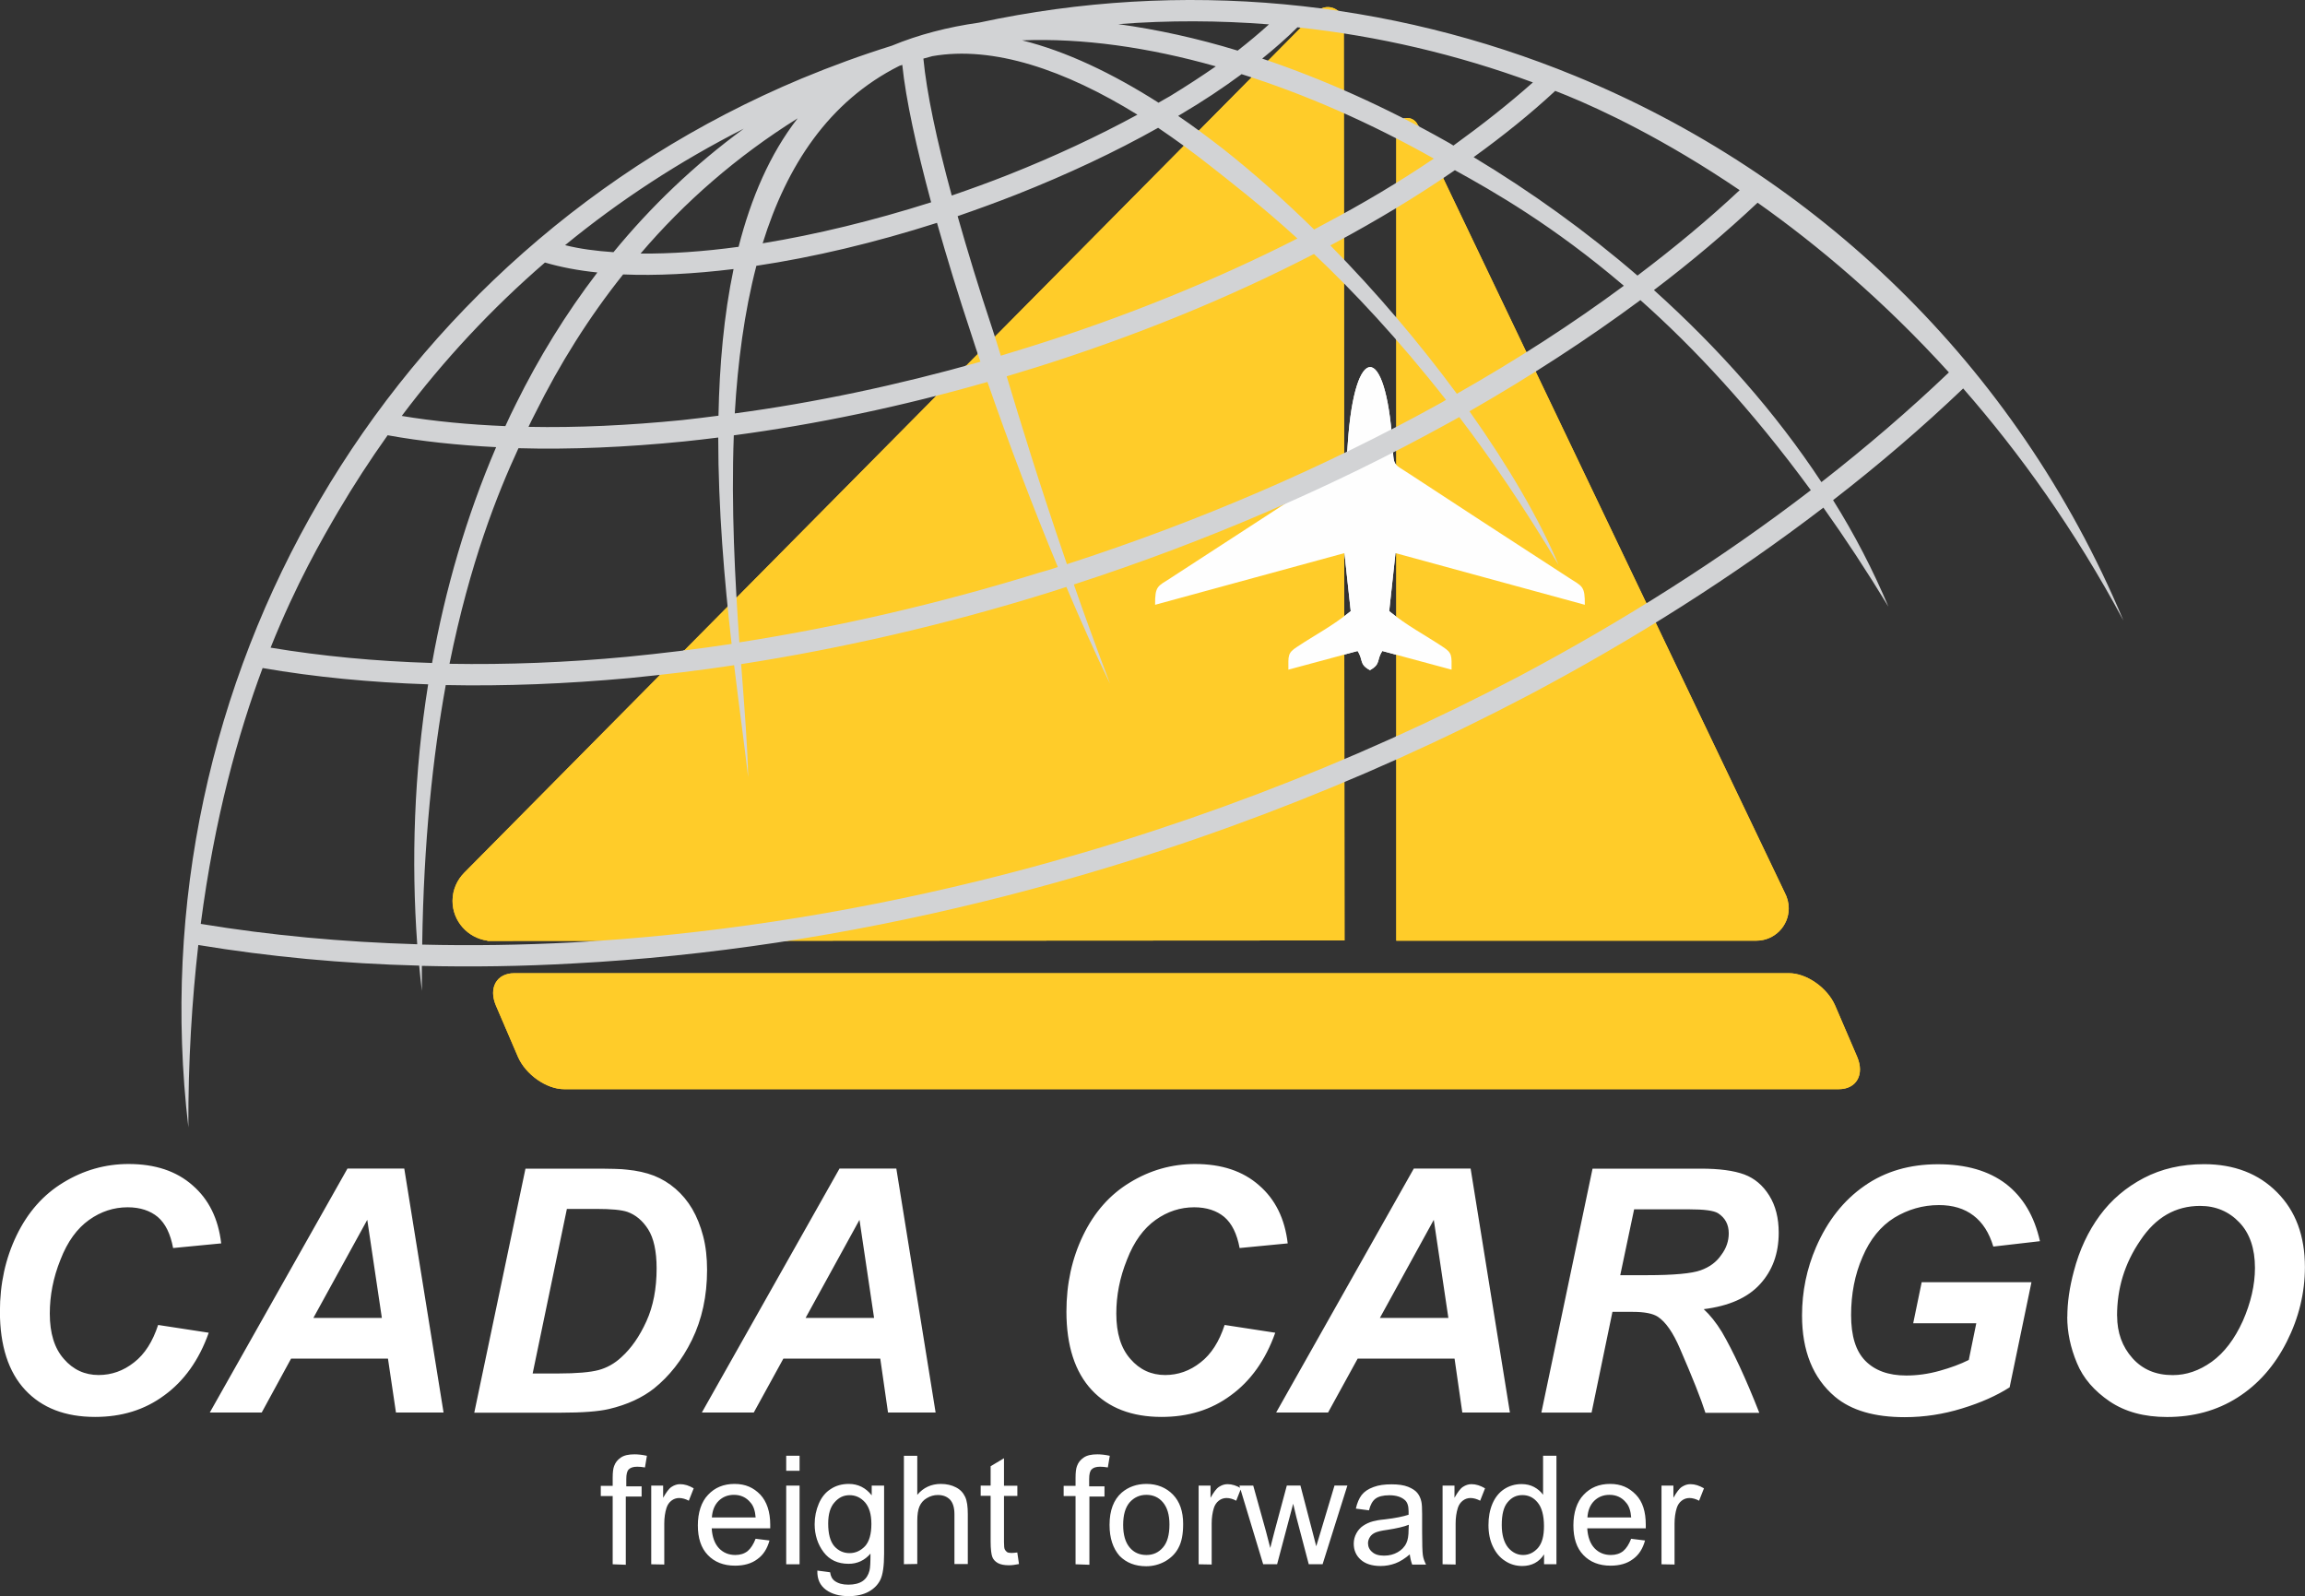 <?xml version="1.0" encoding="UTF-8"?> <svg xmlns="http://www.w3.org/2000/svg" id="Capa_2" data-name="Capa 2" viewBox="0 0 282.8 195.82"><rect x="0" y="0" width="282.8" height="195.82" fill="#333333" stroke="none"/><defs><style> .cls-1 { fill: #d2d3d5; } .cls-2 { fill: #fff; } .cls-3 { fill: #fefefe; } .cls-3, .cls-4 { fill-rule: evenodd; } .cls-4 { fill: #ffcc29; } .cls-5 { fill: #e6e7e8; } </style></defs><g id="Capa_1-2" data-name="Capa 1"><g id="Capa_1-3" data-name="Capa_1"><path class="cls-4" d="M164.96,115.38l-104.35.06h-.8v-.03c-2.41-.33-4.29-2.38-4.29-4.88,0-1.37.57-2.59,1.46-3.48L161.5,1.47c.36-.36.86-.6,1.4-.6,1.1,0,1.97.89,1.97,1.97l.09,112.54ZM172.67,14.48c.57,0,1.07.36,1.28.86l45.03,94.2c.3.57.48,1.22.48,1.91,0,2.17-1.76,3.96-3.96,3.96h-44.19V15.88c0-.77.63-1.4,1.37-1.4h0ZM63.11,119.4h156.38c2.17,0,4.71,1.79,5.66,3.96l2.71,6.31c.92,2.17-.09,3.96-2.26,3.96H69.21c-2.17,0-4.71-1.79-5.66-3.96l-2.71-6.31c-.92-2.17.09-3.96,2.26-3.96h0Z"></path><path class="cls-3" d="M143.63,70.92c-1.58,1.01-1.94.95-1.91,3.28l23.23-6.34.77,7.12c-2.23,1.82-4.29,2.86-6.58,4.38-1.19.77-1.07,1.1-1.07,2.8l8.49-2.29c.74,1.13.15,1.61,1.52,2.35,1.37-.77.77-1.22,1.52-2.35l8.49,2.29c0-1.7.12-2.03-1.07-2.8-2.29-1.52-4.35-2.56-6.58-4.38l.77-7.12,23.23,6.34c.03-2.32-.33-2.26-1.91-3.28-8.76-5.69-13.13-8.52-19.66-12.81-2.05-1.34-1.85-.83-2.03-3.75-.42-6.22-1.58-9.32-2.74-9.32s-2.32,3.1-2.74,9.32c-.21,2.92.03,2.38-2.03,3.75-6.58,4.29-10.96,7.12-19.71,12.81h0Z"></path><path class="cls-5" d="M96.64,115.41h-23.85c15.4-1.01,31.33-3.48,47.32-7.42,15.4-3.78,30.47-8.84,44.82-14.92v2.86c-14.18,5.96-29.01,10.9-44.19,14.62-8.07,2-16.11,3.6-24.09,4.85h0ZM80.91,82.8l2.98-3.01c1.94-.24,3.9-.51,5.87-.8-.18-1.52-.33-3.04-.51-4.62l1.1-1.1c.12,1.91.24,3.78.36,5.57,12.09-1.88,24.51-4.74,36.9-8.58.71-.24,1.46-.45,2.17-.68-3.04-7.3-5.99-15.1-8.64-22.72-2.11.6-4.26,1.19-6.37,1.73l3.66-3.69c.63-.18,1.22-.33,1.85-.51-.12-.33-.24-.66-.33-1.01l2.05-2.08c.24.71.48,1.49.74,2.38,1.16-.36,2.32-.71,3.48-1.07,11.76-3.69,22.93-8.25,32.94-13.34-4.65-4.23-8.4-7.09-10.72-8.93-1.07-.83-2.14-1.67-3.25-2.44l1.88-1.88c1.01.74,2,1.49,2.98,2.26,3.81,3.01,7.59,6.37,11.2,9.92.39-.21.77-.42,1.16-.63.8-.45,1.64-.89,2.44-1.34v3.01c-.39.21-.8.42-1.19.66l-.45.24c.57.57,1.1,1.13,1.64,1.7v2.92c-1.25-1.28-2.47-2.47-3.63-3.57-10.36,5.36-21.95,10.1-34.19,13.94-1.16.36-2.35.71-3.51,1.07,1.64,5.45,3.99,13.16,7.39,23.05,11.85-3.84,23.29-8.43,34.01-13.64v2.92c-10.48,5.03-21.62,9.47-33.15,13.19,1.31,3.78,2.8,7.83,4.44,12.18-1.79-3.66-3.57-7.68-5.36-11.88-.8.27-1.61.51-2.41.77-12.57,3.9-25.19,6.79-37.49,8.7.42,5.51.8,10.27.86,13.88-.24-2.14-.51-4.08-.77-6.19-.3-2.35-.63-4.88-.95-7.56-3.1.48-6.16.86-9.17,1.22h0ZM153.52,9.48l2.05-2.05c3.1,1.04,6.19,2.26,9.29,3.6v2.86c-3.81-1.7-7.59-3.19-11.35-4.41h0ZM159.57,3.38l1.91-1.91c.18-.18.39-.33.63-.42.68.09,1.34.18,2.03.27.45.36.74.92.74,1.55v1.22c-1.79-.3-3.54-.54-5.3-.71ZM203.14,76.4c-5.06,3.1-10.27,6.08-15.64,8.9-5.27,2.77-10.69,5.42-16.23,7.89v-2.89c5.09-2.32,10.1-4.76,14.98-7.33,5.39-2.83,10.63-5.84,15.69-8.96l1.19,2.38ZM188.42,45.61c-2.65,1.67-5.36,3.28-8.13,4.85,4.79,6.76,8.61,13.31,10.93,18.85-4.11-6.88-8.19-12.9-12.18-18.14-.45.24-.89.51-1.34.74-2.08,1.16-4.23,2.29-6.4,3.42v-2.95c1.73-.89,3.42-1.82,5.12-2.74.33-.18.66-.36.98-.57-2.08-2.68-4.14-5.15-6.11-7.42v-2.74c2.65,3.1,5.15,6.25,7.45,9.38,2.92-1.67,5.78-3.37,8.55-5.12l1.13,2.41h0ZM177.08,21.87c-1.85,1.25-3.78,2.47-5.78,3.66v-3.1c1.58-.98,3.13-1.97,4.62-2.98-1.55-.86-3.07-1.7-4.62-2.5v-1.1c0-.63.42-1.16,1.01-1.34.57.3,1.13.6,1.7.89l3.07,6.46h0Z"></path><path class="cls-4" d="M164.96,115.38l-104.35.06h-.8v-.03c-2.41-.33-4.29-2.38-4.29-4.88,0-1.37.57-2.59,1.46-3.48L161.5,1.47c.36-.36.86-.6,1.4-.6,1.1,0,1.97.89,1.97,1.97l.09,112.54ZM172.67,14.48c.57,0,1.07.36,1.28.86l45.03,94.2c.3.57.48,1.22.48,1.91,0,2.17-1.76,3.96-3.96,3.96h-44.19V15.88c0-.77.63-1.4,1.37-1.4h0ZM63.11,119.4h156.38c2.17,0,4.71,1.79,5.66,3.96l2.71,6.31c.92,2.17-.09,3.96-2.26,3.96H69.21c-2.17,0-4.71-1.79-5.66-3.96l-2.71-6.31c-.92-2.17.09-3.96,2.26-3.96h0Z"></path><path class="cls-3" d="M143.63,70.92c-1.58,1.01-1.94.95-1.91,3.28l23.23-6.34.77,7.12c-2.23,1.82-4.29,2.86-6.58,4.38-1.19.77-1.07,1.1-1.07,2.8l8.49-2.29c.74,1.13.15,1.61,1.52,2.35,1.37-.77.77-1.22,1.52-2.35l8.49,2.29c0-1.7.12-2.03-1.07-2.8-2.29-1.52-4.35-2.56-6.58-4.38l.77-7.12,23.23,6.34c.03-2.32-.33-2.26-1.91-3.28-8.76-5.69-13.13-8.52-19.66-12.81-2.05-1.34-1.85-.83-2.03-3.75-.42-6.22-1.58-9.32-2.74-9.32s-2.32,3.1-2.74,9.32c-.21,2.92.03,2.38-2.03,3.75-6.58,4.29-10.96,7.12-19.71,12.81h0Z"></path><path class="cls-1" d="M23.11,138.31c-3.22-27.43,2.86-54.29,16.11-76.92,13.25-22.66,33.65-41.1,59.14-51.76,3.66-1.52,7.33-2.86,11.05-4.02h0c3.31-1.37,6.88-2.29,10.69-2.83C145.06-2.61,170.53-.02,193.22,9.3c29.33,12.03,54.08,35.26,67.3,66.83-5.99-11.17-12.75-20.58-19.66-28.47-4.97,4.74-10.3,9.32-15.96,13.7,2.65,4.23,4.91,8.61,6.79,13.07-2.68-4.41-5.33-8.43-7.98-12.15-11.02,8.43-23.17,16.14-36.18,23.02-20.61,10.84-43.3,19.51-66.77,25.28-17.03,4.2-34.01,6.76-50.36,7.62-6.31.36-12.54.45-18.64.3v3.07c-.12-1.01-.24-2.05-.33-3.1-9.38-.24-18.43-1.1-27.1-2.53-.77,6.76-1.25,14.21-1.22,22.37h0ZM239.11,45.69c-8.01-8.82-16.14-15.64-23.47-20.82-3.9,3.66-8.16,7.27-12.72,10.72,7.89,7.09,14.92,15.01,20.55,23.56,5.54-4.32,10.78-8.82,15.64-13.46h0ZM222.17,60.14c-7.33-10.01-14.44-17.57-20.91-23.32-6.46,4.79-13.49,9.35-20.97,13.64,4.79,6.76,8.61,13.31,10.93,18.85-4.11-6.88-8.19-12.9-12.18-18.14-.45.24-.89.51-1.34.74-14.06,7.77-29.6,14.5-45.95,19.8,1.31,3.78,2.8,7.83,4.44,12.18-1.79-3.66-3.57-7.68-5.36-11.88-.8.27-1.61.51-2.41.77-12.57,3.9-25.19,6.79-37.49,8.7.42,5.51.8,10.27.86,13.88-.24-2.14-.51-4.08-.77-6.19-.3-2.35-.63-4.88-.95-7.56-4.32.66-8.61,1.16-12.84,1.58-7.74.71-15.31,1.01-22.54.86-1.58,8.7-2.71,19.21-2.89,31.84,6.05.15,12.21.06,18.49-.27,16.17-.89,32.97-3.42,49.85-7.56,23.26-5.72,45.77-14.32,66.17-25.05,12.9-6.85,24.96-14.5,35.86-22.87h0ZM51.19,115.86c-.74-10.24-.39-21.08,1.34-31.9-7.12-.24-13.91-.89-20.31-2-3.01,8.07-5.9,18.43-7.59,31.39,8.49,1.4,17.39,2.23,26.56,2.5h0ZM213.44,23.33c-9.26-6.28-17-9.89-21.2-11.61-.48-.18-.95-.39-1.43-.57-2.98,2.77-6.34,5.48-10.01,8.13,7.03,4.23,13.82,9.11,20.1,14.53,4.5-3.4,8.7-6.88,12.54-10.48h0ZM199.23,35.06c-8.7-7.42-15.99-11.56-20.73-14.18-4.53,3.13-9.5,6.13-14.83,8.99l-.45.24c5.72,5.81,10.99,12.06,15.52,18.2,7.3-4.14,14.18-8.58,20.49-13.25ZM177.41,49.06c-5.9-7.53-11.44-13.4-16.2-17.9-10.36,5.36-21.95,10.1-34.19,13.94-1.16.36-2.35.71-3.51,1.07,1.64,5.45,3.99,13.16,7.39,23.05,16.2-5.24,31.63-11.91,45.54-19.6.33-.18.66-.36.98-.57ZM129.79,69.58c-3.04-7.3-5.99-15.1-8.64-22.72-10.51,3.01-21.03,5.21-31.12,6.55-.33,8.84.15,17.72.68,25.4,12.09-1.88,24.51-4.74,36.9-8.58.71-.18,1.46-.42,2.17-.66ZM89.76,78.99c-.89-7.77-1.64-16.56-1.64-25.31-1.4.18-2.77.33-4.17.48-7.09.71-13.94,1.01-20.34.83-2.59,5.6-5.96,14.06-8.46,26.45,7.03.12,14.32-.15,21.8-.86,4.23-.42,8.49-.92,12.81-1.58ZM53.01,81.34c1.61-9.02,4.2-17.96,7.86-26.48-4.71-.24-9.17-.71-13.31-1.46-2.14,3.01-4.17,6.13-6.05,9.32-1.97,3.37-5.15,8.84-8.31,16.74,6.25,1.04,12.87,1.67,19.8,1.88h0ZM188.07,10.11c-9.29-3.42-18.97-5.69-28.89-6.76-1.28,1.28-2.74,2.56-4.32,3.84,7.53,2.53,15.16,5.96,22.6,10.16.3.15.57.33.86.51,3.54-2.56,6.79-5.12,9.74-7.74ZM175.92,19.46c-7.77-4.38-15.75-7.89-23.59-10.36-2.26,1.67-4.76,3.34-7.48,4.94l-.3.18c1.85,1.25,3.66,2.62,5.48,4.02,3.81,3.01,7.59,6.37,11.2,9.92.39-.21.77-.42,1.16-.63,4.85-2.56,9.38-5.27,13.52-8.07h0ZM159.18,29.26c-4.65-4.23-8.4-7.09-10.72-8.93-2.11-1.67-4.26-3.22-6.37-4.65-5.24,2.95-11.14,5.72-17.39,8.19-2.41.95-4.82,1.82-7.21,2.65,1.22,4.29,2.62,8.9,4.2,13.64.33.95.68,2.14,1.1,3.48,1.16-.36,2.32-.71,3.48-1.07,11.73-3.66,22.9-8.22,32.91-13.31h0ZM120.29,44.38c-.39-1.13-.77-2.26-1.13-3.4-1.58-4.74-2.98-9.35-4.2-13.64-7.62,2.44-15.19,4.23-22.16,5.27-1.49,5.72-2.29,11.88-2.65,18.11,9.77-1.31,19.92-3.45,30.14-6.34h0ZM88.15,51c.12-6.19.66-12.3,1.85-17.99-4.88.6-9.47.83-13.55.66-4.23,5.3-7.8,11.02-10.78,17.03-.27.51-.54,1.07-.83,1.67,5.96.12,12.3-.18,18.85-.83,1.49-.18,2.98-.33,4.47-.54ZM62,52.28c.42-.92.86-1.85,1.31-2.74,2.8-5.66,6.11-11.05,9.98-16.11-2.35-.24-4.53-.66-6.43-1.22-6.55,5.66-12.42,11.97-17.57,18.82,3.96.66,8.25,1.07,12.72,1.25h0ZM155.69,2.99c-6.11-.48-12.3-.51-18.49-.03,4.76.66,9.68,1.73,14.65,3.25,1.37-1.07,2.65-2.14,3.84-3.22ZM149.17,8.14c-8.31-2.35-16.38-3.48-23.77-3.19,5.42,1.34,11.08,4.05,16.74,7.65.48-.27.92-.54,1.4-.8,2-1.22,3.87-2.44,5.63-3.66h0ZM139.55,14.07c-8.87-5.48-17.66-8.49-25.16-7.18-.36.09-.74.21-1.1.3.39,4.11,1.61,9.95,3.48,16.8,2.32-.8,4.65-1.64,6.97-2.56,5.63-2.23,10.99-4.74,15.81-7.36h0ZM114.24,24.82c-1.82-6.76-3.1-12.6-3.54-16.86l-.36.12c-8.67,4.35-13.82,12.27-16.77,21.77,6.55-1.07,13.55-2.77,20.67-5.03h0ZM90.62,30.27c1.52-5.96,3.84-11.38,7.24-15.75-7.48,4.68-13.88,10.27-19.27,16.59,3.66.03,7.71-.24,12.03-.83ZM75.26,30.95c4.59-5.6,9.89-10.69,15.99-15.16-7.92,4.02-15.25,8.82-21.92,14.29,1.79.45,3.75.71,5.93.86Z"></path><path class="cls-2" d="M19.42,162.56l6.19.95c-1.19,3.37-3.04,5.93-5.45,7.68-2.41,1.79-5.24,2.65-8.49,2.65-3.66,0-6.52-1.1-8.58-3.31-2.05-2.2-3.1-5.42-3.1-9.62,0-3.4.68-6.52,2.05-9.35,1.37-2.83,3.28-5,5.75-6.49,2.44-1.49,5.12-2.26,7.98-2.26,3.25,0,5.87.86,7.86,2.62,2,1.73,3.16,4.11,3.51,7.12l-5.9.57c-.33-1.76-.95-3.01-1.88-3.81-.92-.77-2.17-1.19-3.69-1.19-1.7,0-3.28.51-4.74,1.55s-2.65,2.65-3.51,4.88c-.89,2.2-1.31,4.41-1.31,6.61,0,2.41.57,4.26,1.73,5.57,1.13,1.31,2.56,1.97,4.26,1.97,1.58,0,3.04-.51,4.35-1.55,1.31-1.01,2.29-2.56,2.95-4.59h0ZM47.59,166.69h-11.88l-3.6,6.61h-6.37l16.89-29.93h6.97l4.82,29.93h-5.84l-.98-6.61ZM46.85,161.69l-1.79-12.03-6.61,12.03h8.4ZM58.19,173.31l6.28-29.93h8.1c2.26,0,3.69.03,4.32.12,1.25.12,2.35.36,3.34.74.98.39,1.85.92,2.65,1.61s1.49,1.52,2.05,2.47c.57.98,1.01,2.08,1.34,3.34s.48,2.65.48,4.14c0,3.22-.63,6.08-1.85,8.58-1.22,2.5-2.8,4.47-4.65,5.96-1.43,1.13-3.28,2-5.54,2.53-1.28.3-3.25.45-5.93.45h-10.6ZM65.34,168.51h3.16c2.26,0,3.93-.15,4.94-.42s1.97-.8,2.8-1.58c1.22-1.1,2.23-2.56,3.07-4.41s1.25-4.02,1.25-6.49c0-2.11-.36-3.72-1.04-4.79s-1.55-1.79-2.56-2.14c-.71-.24-1.97-.36-3.81-.36h-3.6l-4.2,20.19h0ZM107.99,166.69h-11.88l-3.63,6.61h-6.37l16.89-29.93h6.97l4.82,29.93h-5.84l-.95-6.61ZM107.24,161.69l-1.79-12.03-6.61,12.03h8.4ZM150.27,162.56l6.19.95c-1.19,3.37-3.04,5.93-5.45,7.68-2.41,1.79-5.24,2.65-8.49,2.65-3.66,0-6.52-1.1-8.58-3.31-2.05-2.2-3.1-5.42-3.1-9.62,0-3.4.68-6.52,2.05-9.35,1.37-2.83,3.28-5,5.75-6.49,2.44-1.49,5.12-2.26,7.98-2.26,3.25,0,5.87.86,7.86,2.62,2,1.73,3.16,4.11,3.51,7.12l-5.9.57c-.33-1.76-.95-3.01-1.88-3.81-.92-.77-2.17-1.19-3.69-1.19-1.7,0-3.28.51-4.74,1.55s-2.65,2.65-3.51,4.88c-.89,2.2-1.31,4.41-1.31,6.61,0,2.41.57,4.26,1.73,5.57,1.13,1.31,2.56,1.97,4.26,1.97,1.58,0,3.04-.51,4.35-1.55,1.31-1.01,2.29-2.56,2.95-4.59h0ZM178.45,166.69h-11.88l-3.63,6.61h-6.37l16.89-29.93h6.97l4.82,29.93h-5.84l-.95-6.61h0ZM177.7,161.69l-1.79-12.03-6.61,12.03h8.4ZM195.27,173.31h-6.16l6.28-29.93h13.28c2.29,0,4.05.24,5.33.71,1.28.48,2.29,1.34,3.07,2.59s1.16,2.77,1.16,4.56c0,2.56-.77,4.65-2.29,6.31-1.52,1.67-3.81,2.68-6.91,3.07.77.71,1.52,1.64,2.23,2.8,1.37,2.35,2.92,5.66,4.59,9.92h-6.61c-.54-1.7-1.58-4.32-3.13-7.89-.83-1.94-1.73-3.25-2.71-3.9-.6-.39-1.61-.6-3.07-.6h-2.5l-2.56,12.36h0ZM198.79,156.45h3.28c3.31,0,5.51-.21,6.58-.6,1.1-.39,1.94-1.01,2.53-1.88.63-.83.92-1.73.92-2.65,0-1.1-.45-1.91-1.31-2.47-.54-.33-1.73-.48-3.54-.48h-6.76l-1.7,8.07h0ZM235.78,157.31h13.46l-2.68,12.9c-1.58,1.01-3.51,1.88-5.84,2.59-2.29.71-4.65,1.07-7.03,1.07-3.72,0-6.55-.83-8.55-2.5-2.71-2.29-4.05-5.63-4.05-9.98,0-2.92.57-5.72,1.73-8.4,1.4-3.22,3.37-5.72,5.93-7.5,2.56-1.79,5.57-2.65,9.02-2.65s6.22.8,8.34,2.41c2.08,1.61,3.48,3.93,4.17,7.03l-5.72.66c-.51-1.7-1.31-2.95-2.44-3.81-1.13-.86-2.53-1.28-4.23-1.28-2,0-3.81.54-5.48,1.55-1.67,1.04-2.98,2.65-3.9,4.82-.95,2.17-1.4,4.56-1.4,7.12s.57,4.41,1.73,5.6c1.16,1.19,2.83,1.82,5.03,1.82,1.31,0,2.68-.18,4.08-.57,1.4-.39,2.59-.83,3.6-1.34l.92-4.5h-7.74l1.04-5.03h0ZM253.64,161.57c0-1.76.27-3.63.8-5.6.68-2.62,1.76-4.91,3.19-6.85s3.22-3.45,5.39-4.59c2.17-1.13,4.62-1.7,7.39-1.7,3.69,0,6.7,1.16,8.96,3.45,2.29,2.29,3.42,5.36,3.42,9.17,0,3.16-.74,6.22-2.23,9.17-1.49,2.95-3.51,5.24-6.05,6.85s-5.42,2.38-8.64,2.38c-2.8,0-5.12-.63-7.03-1.91-1.88-1.28-3.25-2.83-4.02-4.71-.8-1.91-1.19-3.78-1.19-5.69h0ZM259.75,161.45c0,2.05.63,3.78,1.88,5.18s2.89,2.08,4.94,2.08c1.67,0,3.25-.54,4.79-1.64,1.52-1.1,2.8-2.77,3.81-5,.98-2.23,1.49-4.41,1.49-6.52,0-2.35-.63-4.23-1.91-5.57s-2.89-2.03-4.82-2.03c-3.01,0-5.45,1.4-7.33,4.23-1.94,2.83-2.86,5.9-2.86,9.26Z"></path><path class="cls-2" d="M75.17,191.92v-8.37h-1.46v-1.25h1.46v-1.01c0-.66.06-1.13.18-1.43.15-.42.42-.77.83-1.04.39-.27.95-.39,1.67-.39.45,0,.98.06,1.52.18l-.24,1.43c-.33-.06-.66-.09-.95-.09-.51,0-.83.12-1.04.33-.21.21-.3.6-.3,1.19v.89h1.88v1.25h-1.94v8.37l-1.61-.06h0ZM79.9,191.92v-9.65h1.46v1.49c.39-.68.71-1.13,1.04-1.34s.66-.33,1.04-.33c.57,0,1.1.18,1.67.51l-.6,1.52c-.39-.21-.8-.33-1.19-.33-.36,0-.68.12-.95.33-.27.21-.48.51-.6.89-.18.57-.27,1.22-.27,1.91v5.03l-1.61-.03h0ZM92.71,188.79l1.7.21c-.27.98-.74,1.76-1.49,2.29-.71.54-1.64.8-2.74.8-1.4,0-2.53-.45-3.34-1.31-.83-.86-1.22-2.08-1.22-3.63s.42-2.89,1.25-3.75c.83-.89,1.91-1.34,3.25-1.34s2.32.45,3.16,1.31c.8.86,1.22,2.11,1.22,3.69v.45h-7.18c.06,1.04.36,1.88.89,2.44s1.22.83,2,.83c.6,0,1.1-.15,1.52-.48.39-.33.71-.83.98-1.52h0ZM87.35,186.17h5.36c-.06-.8-.27-1.43-.63-1.82-.51-.63-1.19-.95-2.03-.95-.74,0-1.37.24-1.88.74-.51.51-.77,1.19-.83,2.03ZM96.46,180.45v-1.85h1.64v1.85h-1.64ZM96.46,191.92v-9.65h1.64v9.65h-1.64ZM100.27,192.69l1.58.21c.06.48.24.83.57,1.07.42.3.95.45,1.67.45s1.34-.15,1.76-.45.68-.71.83-1.28c.09-.33.12-1.04.12-2.08-.71.83-1.61,1.25-2.68,1.25-1.34,0-2.35-.48-3.07-1.43s-1.1-2.11-1.1-3.42c0-.92.18-1.76.51-2.53s.8-1.37,1.46-1.79c.63-.42,1.37-.63,2.23-.63,1.13,0,2.08.48,2.8,1.4v-1.19h1.52v8.34c0,1.49-.15,2.56-.45,3.19-.3.63-.8,1.13-1.46,1.49-.66.36-1.49.54-2.44.54-1.16,0-2.08-.27-2.77-.77-.74-.54-1.1-1.31-1.07-2.35h0ZM101.61,186.92c0,1.25.24,2.17.74,2.77.51.57,1.13.86,1.88.86s1.37-.3,1.91-.86c.51-.57.77-1.49.77-2.71s-.27-2.05-.77-2.65c-.54-.6-1.16-.89-1.91-.89s-1.34.3-1.85.89c-.51.57-.77,1.43-.77,2.59h0ZM110.9,191.92v-13.31h1.64v4.79c.74-.89,1.73-1.34,2.89-1.34.71,0,1.34.15,1.85.42.54.27.89.66,1.13,1.16s.33,1.22.33,2.14v6.11h-1.64v-6.11c0-.8-.18-1.4-.54-1.79-.36-.36-.83-.57-1.49-.57-.48,0-.92.12-1.37.39-.42.24-.71.6-.89,1.01s-.27,1.01-.27,1.79v5.27l-1.64.03h0ZM124.81,190.46l.21,1.43c-.45.09-.86.15-1.22.15-.6,0-1.04-.09-1.37-.27-.33-.18-.57-.45-.68-.74-.12-.3-.21-.95-.21-1.94v-5.57h-1.22v-1.25h1.22v-2.38l1.64-.98v3.37h1.64v1.25h-1.64v5.66c0,.48.03.77.09.89s.15.24.27.33.33.12.57.12c.18,0,.42-.03.71-.06h0ZM131.96,191.92v-8.37h-1.46v-1.25h1.46v-1.01c0-.66.06-1.13.18-1.43.15-.42.42-.77.83-1.04.39-.27.95-.39,1.67-.39.45,0,.98.06,1.52.18l-.24,1.43c-.33-.06-.66-.09-.95-.09-.51,0-.83.12-1.04.33-.21.21-.3.6-.3,1.19v.89h1.88v1.25h-1.85v8.37l-1.7-.06h0ZM136.13,187.09c0-1.79.51-3.1,1.49-3.96.83-.71,1.85-1.07,3.04-1.07,1.31,0,2.41.45,3.25,1.31.83.86,1.25,2.05,1.25,3.6,0,1.25-.18,2.2-.57,2.92-.36.71-.92,1.25-1.64,1.67-.71.39-1.49.6-2.32.6-1.34,0-2.44-.42-3.28-1.28-.8-.92-1.22-2.17-1.22-3.78h0ZM137.8,187.09c0,1.22.27,2.14.8,2.77s1.22.92,2.05.92,1.49-.3,2.03-.92.8-1.55.8-2.83c0-1.19-.27-2.08-.8-2.71s-1.22-.92-2.03-.92-1.49.3-2.05.92c-.54.63-.8,1.55-.8,2.77ZM147.06,191.92v-9.65h1.46v1.49c.39-.68.71-1.13,1.04-1.34s.66-.33,1.04-.33c.57,0,1.1.18,1.67.51l-.6,1.52c-.39-.21-.8-.33-1.19-.33-.36,0-.68.12-.95.33-.27.21-.48.51-.6.89-.18.57-.27,1.22-.27,1.91v5.03l-1.61-.03h0ZM154.98,191.92l-2.92-9.65h1.7l1.55,5.57.54,2.08c.03-.09.18-.77.51-2l1.52-5.66h1.67l1.46,5.6.48,1.85.57-1.88,1.67-5.57h1.58l-3.04,9.65h-1.7l-1.52-5.78-.39-1.64-1.97,7.42h-1.7ZM172.97,190.7c-.6.51-1.19.89-1.76,1.1s-1.16.33-1.82.33c-1.07,0-1.88-.27-2.44-.77-.57-.51-.86-1.16-.86-1.97,0-.48.12-.89.33-1.28.21-.39.51-.71.83-.92.36-.24.74-.42,1.19-.54.33-.09.8-.18,1.46-.24,1.31-.15,2.29-.36,2.92-.57v-.42c0-.66-.15-1.13-.48-1.4-.42-.36-1.04-.57-1.88-.57-.77,0-1.34.15-1.7.42s-.63.74-.8,1.43l-1.61-.21c.15-.68.39-1.25.71-1.67.33-.42.8-.74,1.46-.98.63-.24,1.37-.33,2.2-.33s1.49.09,2.03.3c.51.21.89.45,1.13.74s.42.66.51,1.1c.06.27.09.77.09,1.49v2.17c0,1.52.03,2.47.09,2.89s.21.8.39,1.16h-1.7c-.15-.42-.24-.8-.3-1.28h0ZM172.85,187.07c-.6.24-1.49.45-2.68.63-.68.09-1.16.21-1.43.33-.27.12-.51.3-.66.54s-.24.48-.24.77c0,.42.18.8.51,1.07.33.3.8.45,1.46.45s1.19-.15,1.67-.42.86-.66,1.07-1.13c.18-.36.27-.92.27-1.64l.03-.6h0ZM176.99,191.92v-9.65h1.46v1.49c.39-.68.71-1.13,1.04-1.34s.66-.33,1.04-.33c.57,0,1.1.18,1.67.51l-.6,1.52c-.39-.21-.8-.33-1.19-.33-.36,0-.68.12-.95.33-.27.21-.48.51-.6.89-.18.57-.27,1.22-.27,1.91v5.03l-1.61-.03h0ZM189.44,191.92v-1.22c-.6.95-1.52,1.43-2.68,1.43-.77,0-1.49-.21-2.11-.63-.66-.42-1.13-1.01-1.49-1.76s-.54-1.64-.54-2.62.15-1.82.48-2.62c.33-.77.8-1.37,1.43-1.79s1.37-.63,2.14-.63c.6,0,1.1.12,1.55.36s.83.57,1.1.95v-4.79h1.64v13.31h-1.52ZM184.25,187.09c0,1.22.27,2.14.77,2.77.51.6,1.13.92,1.85.92s1.31-.3,1.82-.86c.51-.6.74-1.46.74-2.68,0-1.31-.27-2.29-.77-2.89-.51-.63-1.13-.92-1.88-.92s-1.34.3-1.82.89c-.48.57-.71,1.49-.71,2.77ZM200.13,188.79l1.7.21c-.27.98-.74,1.76-1.49,2.29-.71.54-1.64.8-2.74.8-1.4,0-2.53-.45-3.34-1.31-.83-.86-1.22-2.08-1.22-3.63s.42-2.89,1.25-3.75c.83-.89,1.91-1.34,3.25-1.34s2.32.45,3.16,1.31,1.22,2.11,1.22,3.69v.45h-7.18c.06,1.04.36,1.88.89,2.44s1.22.83,2,.83c.6,0,1.1-.15,1.52-.48.39-.33.71-.83.98-1.52h0ZM194.77,186.17h5.36c-.06-.8-.27-1.43-.63-1.82-.51-.63-1.19-.95-2.03-.95-.74,0-1.37.24-1.88.74-.51.51-.77,1.19-.83,2.03h0ZM203.85,191.92v-9.65h1.46v1.49c.39-.68.71-1.13,1.04-1.34s.66-.33,1.04-.33c.57,0,1.1.18,1.67.51l-.6,1.52c-.39-.21-.8-.33-1.19-.33-.36,0-.68.12-.95.33-.27.21-.48.51-.6.89-.18.57-.27,1.22-.27,1.91v5.03l-1.61-.03h0Z"></path></g></g></svg> 